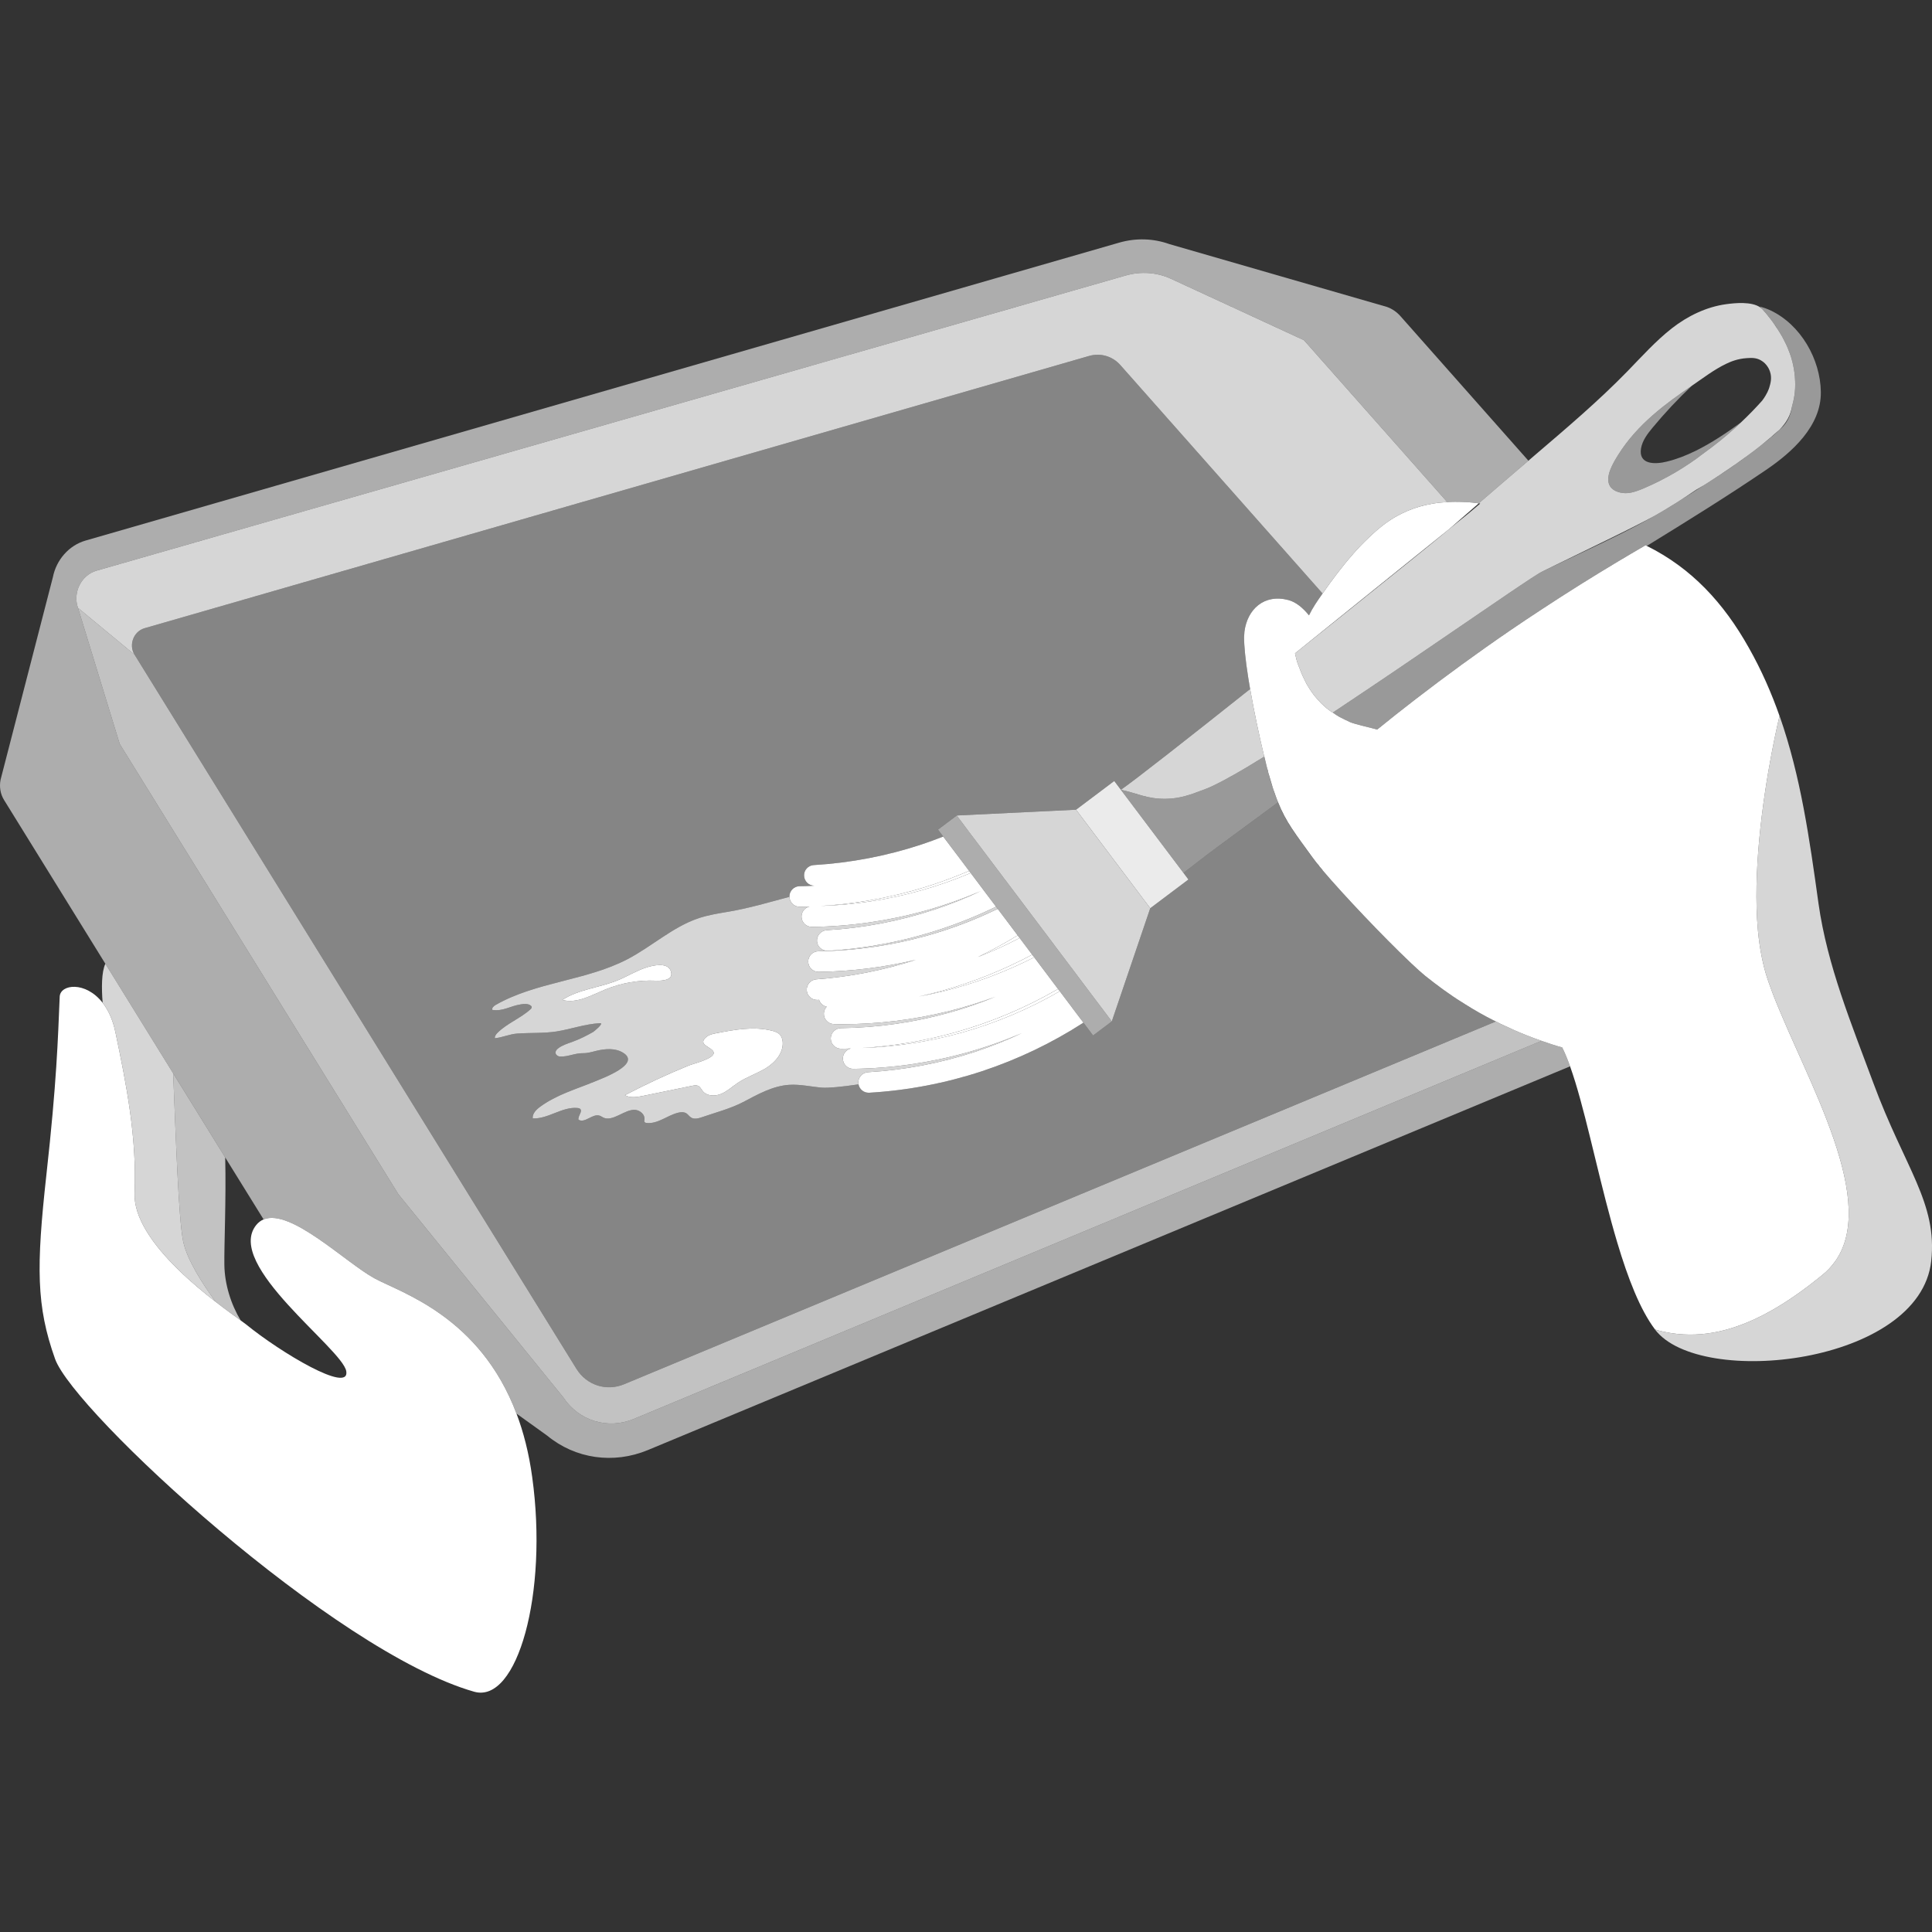 <svg viewBox="0 0 300 300" xmlns="http://www.w3.org/2000/svg"><rect x="0" y="0" width="300" height="300" fill="#333333" stroke="none"/><g fill="#fff"><path d="m 33.48 202.14 c -3.6 -2.79 -8.3 -6.87 -10.81 -11.1 -1.15 -1.93 -1.84 -3.89 -1.77 -5.76 .36 -8.66 -1.27 -16.87 -2.98 -25.01 -.41 -1.97 -1.13 -3.46 -1.98 -4.55 -.19 -2.31 -.18 -4.78 .42 -6.07 l 10.53 17.02 c .41 9.9 .83 22.6 1.55 26.08 .6 2.92 3.14 6.79 5.04 9.39 z" opacity=".8"/><path d="m 37.37 205.03 c -.87 -.63 -2.27 -1.63 -3.89 -2.89 -1.9 -2.6 -4.44 -6.47 -5.04 -9.39 -.72 -3.48 -1.14 -16.18 -1.55 -26.08 l 8.08 13.06 c .16 6.54 -.18 13.65 -.13 16.72 .05 2.95 1 6.04 2.53 8.58 z" opacity=".7"/><path d="m 232.28 158.61 l -135.36 56.33 c -2.76 1.15 -5.83 .16 -7.41 -2.39 l -68.62 -110.9 c -.94 -1.51 -.14 -3.62 1.56 -4.1 l 146.64 -42.27 c 1.79 -.52 3.65 .02 4.88 1.41 l 31.4 35.47 c -.03 .04 -.05 .08 -.08 .12 -.74 1.04 -1.48 2.13 -2.03 3.27 -.96 -1.19 -2.02 -2.05 -3.17 -2.37 -3.8 -1.02 -6.41 1.44 -6.85 4.89 -.03 .28 -.05 .56 -.06 .87 0 1.42 .23 3.64 .63 6.17 .01 .08 .03 .17 .04 .26 .09 .53 .18 1.07 .27 1.62 -9.43 7.5 -17.95 14.19 -20.07 15.65 l -1.03 -1.37 -5.93 4.46 -18.53 .9 -2.91 2.19 .81 1.08 c -1.12 .44 -2.26 .86 -3.4 1.24 -5.4 1.78 -11.02 2.85 -16.7 3.19 -.88 .05 -1.56 .81 -1.5 1.69 .05 .85 .75 1.51 1.59 1.51 -.17 .02 -.34 .03 -.51 .03 -.59 .03 -1.19 .04 -1.78 .05 -.88 .01 -1.59 .74 -1.58 1.62 v .03 c -3.19 .85 -6.38 1.8 -9.59 2.33 -1.51 .25 -3.03 .5 -4.48 .98 -4.05 1.35 -7.29 4.4 -11.07 6.37 -6.43 3.36 -14.2 3.51 -20.5 7.12 -.28 .17 -.61 .46 -.48 .76 1.66 .25 2.78 -.62 4.4 -.86 .53 -.08 1.12 -.14 1.54 .18 .07 .05 .14 .12 .16 .21 .03 .15 -.09 .29 -.21 .39 -1.54 1.4 -3.6 2.15 -5.07 3.61 -.25 .24 -.48 .54 -.44 .87 1.21 -.13 2.3 -.65 3.5 -.73 1.97 -.14 4.11 -.02 6.05 -.32 2.29 -.36 4.41 -1.16 6.78 -1.29 .69 -.03 -.96 1.31 -1.06 1.36 -1.03 .59 -2.09 1.12 -3.21 1.53 -.78 .28 -1.59 .52 -2.24 1.03 -.2 .16 -.39 .37 -.4 .63 -.01 .34 .35 .61 .69 .63 1.24 .06 2.35 -.55 3.58 -.52 .71 .01 1.4 -.2 2.08 -.37 1.38 -.33 2.92 -.45 4.13 .29 2.88 1.76 -3.15 3.96 -4.4 4.48 -2.88 1.19 -5.97 2.06 -8.51 3.95 -.59 .44 -1.19 1.05 -1.11 1.78 2.4 .1 4.56 -1.84 6.95 -1.62 .14 .01 .28 .03 .39 .12 .48 .38 -.36 1.11 -.23 1.7 1.01 .61 2.21 -1.03 3.31 -.62 .2 .07 .37 .21 .56 .3 1.49 .67 3.34 -1.34 4.93 -1.21 .76 .07 1.52 .71 1.44 1.46 -.02 .15 -.06 .31 .02 .43 .07 .11 .22 .14 .35 .15 1.7 .16 3.16 -1.16 4.82 -1.59 .44 -.11 .93 -.15 1.32 .09 .27 .18 .45 .48 .73 .65 .49 .31 1.12 .14 1.66 -.04 2.14 -.74 4.45 -1.33 6.44 -2.37 2.26 -1.18 4.57 -2.51 7.17 -2.67 1.69 -.1 3.37 .3 5.06 .44 .96 .07 3 -.11 5.67 -.51 .14 .75 .79 1.3 1.57 1.3 h .09 c 5.96 -.35 11.85 -1.48 17.51 -3.34 5.56 -1.84 10.85 -4.37 15.76 -7.54 l 1.49 1.99 2.91 -2.19 5.97 -17.57 5.93 -4.46 -.77 -1.03 c 1.37 -1.04 3.06 -2.39 5.31 -4.05 .4 -.29 4.08 -3.01 9.37 -6.9 .01 .02 .02 .04 .02 .06 .11 .25 .21 .5 .32 .74 .07 .16 .14 .31 .21 .46 v .01 c .08 .15 .15 .3 .22 .44 .07 .15 .14 .29 .22 .43 .07 .14 .15 .29 .23 .43 .05 .07 .09 .14 .13 .21 .11 .21 .24 .41 .36 .62 .07 .11 .14 .22 .21 .33 .12 .18 .24 .37 .36 .55 .1 .15 .2 .3 .3 .44 .06 .1 .13 .19 .19 .28 .47 .67 .98 1.38 1.57 2.18 .31 .43 .64 .88 1 1.38 .13 .18 .29 .38 .46 .6 .02 .03 .05 .07 .08 .11 .07 .09 .15 .19 .23 .29 l .03 .03 .03 .03 c .06 .08 .13 .16 .2 .25 .04 .04 .08 .09 .12 .14 .13 .17 .28 .35 .43 .53 3.28 3.87 9.52 10.43 13.5 14.2 .09 .09 .17 .17 .26 .25 .87 .83 1.63 1.5 2.2 1.97 .91 .71 1.79 1.41 2.7 2.06 .33 .23 .65 .46 .97 .68 .82 .59 1.68 1.14 2.54 1.67 1.42 .9 2.89 1.73 4.39 2.49 h .02 c .11 .06 .22 .11 .33 .16 z" opacity=".4"/><path d="m 243.8 165.58 l -143.21 59.59 c -5.33 2.21 -11.26 1.36 -15.63 -2.25 l -4.76 -3.42 c -5.71 -15.1 -17.9 -18.75 -22.05 -21 -4.47 -2.44 -13.02 -10.89 -17.22 -9.15 l -5.96 -9.62 -8.08 -13.06 -10.53 -17.02 -15.72 -25.41 c -.58 -.92 -.77 -2.06 -.55 -3.17 l 8.12 -31.44 c .54 -2.73 2.52 -4.95 5.07 -5.69 l 160.5 -46.26 c 2.6 -.75 5.32 -.67 7.82 .23 l 33.76 9.75 c .8 .28 1.51 .77 2.09 1.42 l 19.88 22.46 c -3.63 3.1 -6.04 5.18 -7.71 6.62 -1.4 -.2 -2.24 -.23 -3.68 -.24 -.4 0 -.81 .02 -1.22 .04 l -22.24 -25.13 -20.67 -9.55 c -2.18 -1 -4.65 -1.17 -7.01 -.5 l -159.8 45.83 c -2.37 .68 -3.73 3.39 -2.89 5.78 l 6.48 21.13 43.27 69.92 25.62 31.56 c 2.41 3.64 6.9 5.01 10.94 3.33 l 140.94 -58.71 c 1.06 .38 2.13 .73 3.22 1.03 .2 .4 .39 .82 .59 1.3 .21 .5 .42 1.05 .63 1.63 z" opacity=".6"/><path d="m 239.36 161.62 l -140.94 58.71 c -4.04 1.68 -8.53 .31 -10.94 -3.33 l -25.62 -31.56 -43.27 -69.92 -6.48 -21.13 8.78 7.26 68.62 110.9 c 1.58 2.55 4.65 3.54 7.41 2.39 l 135.36 -56.33 c .23 .12 .47 .24 .7 .36 .72 .34 1.43 .67 2.15 .99 .61 .27 1.25 .54 1.88 .79 .78 .31 1.56 .6 2.35 .87 z" opacity=".7"/><path d="m 158.33 145.65 c -2.11 1.11 -4.28 2.1 -6.49 2.96 2.11 -1.01 4.18 -2.14 6.18 -3.37 z"/><path d="m 150.14 163.44 c -5.74 1.6 -11.68 2.45 -17.64 2.53 h -.02 c -.88 0 -1.59 -.7 -1.6 -1.58 -.01 -.77 .52 -1.42 1.24 -1.58 -.5 .02 -1 .04 -1.5 .04 h -.02 c -.87 0 -1.59 -.7 -1.6 -1.58 s .7 -1.61 1.58 -1.62 c 5.69 -.07 11.35 -.88 16.83 -2.41 2.44 -.68 4.84 -1.51 7.18 -2.47 -2.41 .89 -4.87 1.65 -7.37 2.27 -5.39 1.32 -10.93 2 -16.48 2 -.41 0 -.83 -.01 -1.24 -.02 -.89 -.01 -1.59 -.74 -1.57 -1.62 0 -.42 .17 -.8 .44 -1.08 -.56 -.11 -1.01 -.53 -1.19 -1.07 -.06 0 -.13 .01 -.19 .02 h -.12 c -.83 0 -1.54 -.64 -1.6 -1.48 -.06 -.89 .6 -1.65 1.48 -1.72 5.26 -.38 10.45 -1.41 15.46 -3.03 -4.94 1.17 -10 1.8 -15.09 1.87 h -.02 c -.88 0 -1.59 -.7 -1.6 -1.58 -.02 -.88 .69 -1.61 1.58 -1.62 5.69 -.07 11.35 -.89 16.82 -2.41 3.8 -1.06 7.48 -2.46 11.02 -4.18 l -.25 -.33 c -2.79 1.36 -5.66 2.53 -8.61 3.5 -5.66 1.87 -11.55 3 -17.51 3.35 h -.09 c -.84 0 -1.55 -.65 -1.6 -1.5 -.05 -.89 .62 -1.64 1.5 -1.7 5.69 -.33 11.3 -1.41 16.7 -3.19 2.47 -.81 4.89 -1.78 7.24 -2.88 -2.79 1.19 -5.65 2.21 -8.57 3.03 -5.75 1.6 -11.68 2.45 -17.65 2.53 h -.02 c -.88 0 -1.59 -.71 -1.6 -1.58 -.01 -.77 .52 -1.42 1.24 -1.58 -.5 .01 -1 .03 -1.5 .04 h -.02 c -.86 0 -1.57 -.69 -1.6 -1.55 -3.19 .85 -6.38 1.8 -9.59 2.33 -1.51 .25 -3.03 .5 -4.48 .98 -4.05 1.35 -7.29 4.4 -11.07 6.37 -6.43 3.36 -14.2 3.51 -20.5 7.12 -.28 .17 -.61 .46 -.48 .76 1.66 .25 2.78 -.62 4.4 -.86 .53 -.08 1.12 -.14 1.54 .18 .07 .05 .14 .12 .16 .21 .03 .15 -.09 .29 -.21 .39 -1.54 1.4 -3.6 2.15 -5.07 3.61 -.25 .24 -.48 .54 -.44 .87 1.21 -.13 2.3 -.65 3.5 -.73 1.97 -.14 4.11 -.02 6.05 -.32 2.29 -.36 4.41 -1.16 6.78 -1.29 .69 -.03 -.96 1.31 -1.06 1.36 -1.03 .59 -2.09 1.12 -3.21 1.53 -.78 .28 -1.59 .52 -2.24 1.03 -.2 .16 -.39 .37 -.4 .63 -.01 .34 .35 .61 .69 .63 1.24 .06 2.35 -.55 3.58 -.52 .71 .01 1.4 -.2 2.08 -.37 1.38 -.33 2.92 -.45 4.13 .29 2.88 1.76 -3.15 3.96 -4.4 4.48 -2.88 1.19 -5.97 2.06 -8.51 3.95 -.59 .44 -1.19 1.05 -1.11 1.78 2.4 .1 4.56 -1.84 6.95 -1.62 .14 .01 .28 .03 .39 .12 .48 .38 -.36 1.11 -.23 1.7 1.01 .61 2.21 -1.03 3.31 -.62 .2 .07 .37 .21 .56 .3 1.49 .67 3.34 -1.34 4.93 -1.21 .76 .07 1.52 .71 1.44 1.46 -.02 .15 -.06 .31 .02 .43 .07 .11 .22 .14 .35 .15 1.7 .16 3.16 -1.16 4.82 -1.59 .44 -.11 .93 -.15 1.32 .09 .27 .18 .45 .48 .73 .65 .49 .31 1.12 .14 1.66 -.04 2.14 -.74 4.45 -1.33 6.44 -2.37 2.26 -1.18 4.57 -2.51 7.17 -2.67 1.69 -.1 3.37 .3 5.06 .44 .96 .07 3 -.11 5.67 -.51 -.01 -.07 -.03 -.13 -.03 -.2 -.05 -.88 .62 -1.64 1.5 -1.69 5.69 -.34 11.3 -1.41 16.7 -3.19 2.47 -.82 4.89 -1.79 7.24 -2.89 -2.79 1.19 -5.65 2.21 -8.58 3.03 z m -56.2 -9.77 c -2.14 .89 -4.39 2.21 -6.63 1.6 2.59 -1.69 5.86 -1.9 8.71 -3.09 1.46 -.6 2.81 -1.46 4.32 -1.94 1.01 -.33 3.28 -.87 3.8 .49 .59 1.51 -1.36 1.59 -2.32 1.55 -2.68 -.12 -5.39 .36 -7.88 1.39 z m 25.06 12.15 c -1.41 .88 -3.03 1.39 -4.41 2.31 -.87 .58 -1.64 1.32 -2.61 1.73 -.96 .4 -2.24 .36 -2.88 -.46 -.22 -.27 -.36 -.62 -.67 -.78 -.28 -.14 -.62 -.08 -.93 -.02 -2.55 .52 -5.1 1.04 -7.65 1.57 -.94 .19 -1.98 .37 -2.81 -.11 3.22 -1.68 6.51 -3.22 9.87 -4.59 .79 -.33 4.06 -1.08 3.91 -2.03 -.13 -.88 -2.74 -1.16 -1.06 -2.48 .4 -.31 .91 -.41 1.4 -.51 2.88 -.56 5.87 -1.12 8.71 -.4 .46 .11 .94 .28 1.26 .64 .26 .3 .38 .72 .41 1.13 .11 1.65 -1.13 3.12 -2.54 4 z" opacity=".8"/><path d="m 150.73 135.56 c -2.56 1.08 -5.18 2 -7.87 2.75 -5.02 1.41 -10.2 2.2 -15.42 2.37 4.87 -.29 9.71 -1.09 14.41 -2.4 2.95 -.82 5.83 -1.85 8.63 -3.05 z"/><path d="m 160.59 148.65 c -4.5 2.29 -9.24 4.07 -14.14 5.28 -1.25 .31 -2.51 .57 -3.77 .81 1.24 -.28 2.47 -.57 3.68 -.91 4.84 -1.35 9.5 -3.23 13.92 -5.59 z"/><path d="m 164.56 153.92 c -4.81 2.78 -9.93 4.94 -15.28 6.44 -5.02 1.4 -10.21 2.19 -15.42 2.37 4.87 -.29 9.71 -1.09 14.41 -2.41 5.61 -1.56 10.99 -3.83 16.02 -6.75 z"/><path d="m 224.72 77.96 c -.39 .02 -.78 .06 -1.16 .09 -.8 .09 -1.58 .23 -2.36 .41 -1.16 .28 -2.32 .69 -3.45 1.24 -.23 .11 -.47 .23 -.69 .35 -.77 .42 -1.52 .91 -2.27 1.48 -.1 .07 -.2 .15 -.29 .23 -.48 .38 -.95 .79 -1.39 1.19 -.03 .04 -.07 .07 -.11 .1 -.8 .74 -1.57 1.51 -2.31 2.32 -.2 .21 -.39 .43 -.59 .66 v .01 c -1.7 1.92 -3.25 4.01 -4.73 6.12 l -31.4 -35.47 c -1.23 -1.39 -3.09 -1.93 -4.88 -1.41 l -146.64 42.27 c -1.7 .48 -2.5 2.59 -1.56 4.1 l -8.78 -7.26 c -.84 -2.39 .52 -5.1 2.89 -5.78 l 159.8 -45.83 c 2.36 -.67 4.83 -.5 7.01 .5 l 20.67 9.55 z" opacity=".8"/><path d="m 299.88 195.8 c -1.75 16.07 -35.93 19.81 -42.88 10.66 .23 .07 .46 .13 .69 .18 s .46 .11 .69 .16 c .68 .14 1.37 .26 2.05 .33 2.49 .26 4.98 .05 7.51 -.63 4.77 -1.27 9.71 -4.16 15.08 -8.56 .37 -.3 .7 -.61 1.01 -.94 s .6 -.67 .85 -1.03 c 1.66 -2.26 2.27 -5.06 2.18 -8.18 -.19 -6.68 -3.62 -14.84 -7.04 -22.5 -.54 -1.22 -1.08 -2.42 -1.61 -3.6 -.49 -1.11 -.98 -2.2 -1.43 -3.27 -.15 -.35 -.3 -.7 -.45 -1.05 -.36 -.83 -.69 -1.65 -1.01 -2.45 -.21 -.54 -.41 -1.06 -.59 -1.58 -.19 -.51 -.37 -1.01 -.53 -1.51 -.32 -.96 -.58 -1.99 -.8 -3.06 -.28 -1.34 -.48 -2.75 -.62 -4.21 v -.07 c -.01 -.02 -.01 -.03 -.01 -.05 -.41 -4.47 -.23 -9.38 .2 -14.03 v -.01 c .95 -10.26 3.15 -19.22 3.15 -19.22 l .02 .03 .01 .01 c 3.27 9.33 4.63 19.04 6.03 29.1 1.36 9.62 5.13 18.71 8.48 27.76 4.93 13.35 10 18.67 9.02 27.72 z" opacity=".8"/><path d="m 73.63 262.69 c -21.79 -6.2 -62.16 -43.48 -65.08 -51.68 s -2.93 -14.25 -1.34 -28.64 c 1.6 -14.4 1.78 -20.96 2.06 -27.6 .08 -1.95 4.02 -2.46 6.67 .95 .85 1.09 1.57 2.58 1.98 4.55 1.71 8.14 3.34 16.35 2.98 25.01 -.07 1.87 .62 3.83 1.77 5.76 2.51 4.23 7.21 8.31 10.81 11.1 1.62 1.26 3.02 2.26 3.89 2.89 .37 .27 .65 .48 .81 .6 5.42 4.42 16.16 10.81 15.59 7.3 -.57 -3.5 -18.94 -16.52 -13.99 -22.7 .33 -.41 .72 -.7 1.15 -.88 4.2 -1.74 12.75 6.71 17.22 9.15 4.15 2.25 16.34 5.9 22.05 21 1.08 2.85 1.93 6.12 2.44 9.86 2.5 18.06 -2.31 35.23 -9.01 33.33 z"/><path d="m 196.31 117.49 c -1 .61 -1.95 1.2 -2.84 1.73 -2.66 1.57 -4.8 2.72 -6.16 3.25 -2.51 .96 -4.07 1.54 -6.3 1.57 -2.96 .04 -4.54 -.92 -6.96 -1.4 2.12 -1.46 10.64 -8.15 20.07 -15.65 .61 3.47 1.41 7.25 2.13 10.24 .02 .09 .04 .17 .06 .26 z" opacity=".8"/><path d="m 278.75 59.22 c -.03 -1.08 -.19 -1.93 -.3 -2.46 -.05 -.28 -.14 -.65 -.27 -1.09 l -.06 -.21 c -.07 -.21 -.14 -.43 -.23 -.67 -.08 -.21 -.16 -.43 -.26 -.66 -.1 -.25 -.2 -.49 -.32 -.73 -.02 -.03 -.03 -.06 -.05 -.1 -.07 -.13 -.14 -.27 -.21 -.42 -.09 -.19 -.19 -.37 -.29 -.56 -.11 -.19 -.22 -.37 -.33 -.56 -.12 -.19 -.24 -.39 -.37 -.6 -.14 -.2 -.27 -.41 -.42 -.62 -.01 -.01 -.02 -.03 -.02 -.04 -.21 -.31 -.42 -.61 -.65 -.9 -.03 -.03 -.05 -.06 -.07 -.09 -.04 -.06 -.08 -.12 -.13 -.17 -.05 -.06 -.09 -.11 -.13 -.16 l -.01 -.01 c -.01 -.02 -.02 -.04 -.04 -.06 -.11 -.15 -.23 -.29 -.35 -.43 -.04 -.04 -.08 -.08 -.11 -.13 -.17 -.19 -.33 -.38 -.5 -.57 -.11 -.09 -.21 -.19 -.33 -.27 -1.32 -.9 -3.82 -.68 -5.31 -.47 -3.04 .42 -5.95 1.84 -8.37 3.73 -2.53 1.98 -4.68 4.39 -6.92 6.69 -4.49 4.61 -9.41 8.78 -14.3 12.96 -.37 .32 -.72 .62 -1.07 .92 -3.63 3.1 -6.04 5.18 -7.71 6.62 .08 .01 .15 .02 .23 .03 l -1.9 1.6 -.94 .76 -1.89 1.52 -.24 .2 c -.27 .22 -.59 .5 -1.05 .87 -1.67 1.4 -7.9 6.42 -15.42 12.45 -2.35 1.88 -4.81 3.85 -7.31 5.85 l -.01 .01 c .34 1.6 .45 1.63 .78 2.52 .26 .7 .56 1.35 .87 1.95 .11 .25 .25 .47 .41 .71 0 .01 0 .02 .01 .03 .16 .26 .31 .5 .49 .75 .26 .39 .55 .76 .86 1.1 l .27 .3 c .37 .42 .77 .78 1.18 1.13 .19 .15 .39 .3 .59 .45 .13 .09 .27 .17 .4 .26 .34 -.23 .69 -.46 1.04 -.69 2.72 -1.81 5.5 -3.68 8.24 -5.53 .23 -.16 .46 -.31 .69 -.47 .95 -.64 1.9 -1.29 2.84 -1.93 2.19 -1.49 4.31 -2.94 6.3 -4.3 1.22 -.83 2.38 -1.63 3.49 -2.38 .06 -.04 .11 -.08 .17 -.12 1.1 -.75 2.14 -1.46 3.1 -2.11 .54 -.37 1.06 -.73 1.55 -1.06 .65 -.44 1.23 -.83 1.77 -1.19 1.28 -.86 2.25 -1.5 2.82 -1.84 .06 -.04 .11 -.07 .17 -.1 .11 -.06 .22 -.13 .29 -.16 3.81 -1.85 6.79 -3.3 9.2 -4.48 .79 -.39 1.52 -.74 2.19 -1.07 .35 -.18 .69 -.34 1.01 -.5 l .86 -.43 .82 -.41 c .62 -.31 1.17 -.6 1.68 -.86 .29 -.16 .57 -.3 .84 -.44 .26 -.14 .52 -.28 .76 -.41 .12 -.06 .24 -.13 .36 -.2 .27 -.16 .53 -.3 .78 -.45 .71 -.42 1.42 -.85 2.12 -1.29 h .01 c .25 -.16 .5 -.32 .75 -.48 .13 -.08 .26 -.16 .39 -.25 s .27 -.18 .41 -.27 c .55 -.36 1.15 -.76 1.83 -1.21 0 0 .03 -.02 .1 -.06 .1 -.05 .27 -.15 .5 -.29 .07 -.04 .16 -.09 .25 -.15 .05 -.03 .09 -.06 .14 -.08 s .1 -.06 .15 -.09 c .1 -.06 .21 -.13 .32 -.2 .14 -.08 .27 -.17 .41 -.26 .19 -.13 .41 -.27 .63 -.41 .12 -.08 .25 -.16 .37 -.24 .23 -.15 .48 -.31 .73 -.48 .92 -.61 1.83 -1.23 2.73 -1.86 .54 -.39 1.09 -.78 1.63 -1.17 .08 -.05 .16 -.11 .24 -.18 .61 -.44 1.22 -.91 1.83 -1.4 .97 -.78 1.93 -1.59 2.85 -2.42 1.03 -1.04 1.74 -2.18 1.98 -3.75 .2 -.7 .33 -1.37 .4 -2 .05 -.45 .07 -.88 .07 -1.28 0 -.17 0 -.33 -.01 -.48 z m -4.02 .97 c -.07 .21 -.31 .97 -1.1 2.02 -.96 1.08 -2.06 2.22 -3.29 3.38 -.24 .23 -.48 .46 -.74 .7 -1.72 1.57 -3.39 2.89 -4.95 4.01 -2.89 2.24 -6.07 4.11 -9.44 5.54 -.81 .34 -1.65 .67 -2.53 .73 -.93 .06 -2.16 -.23 -2.68 -1.08 -.88 -1.42 .57 -3.74 1.3 -4.9 1.44 -2.31 3.3 -4.33 5.34 -6.12 1.91 -1.67 3.97 -3.14 6.06 -4.56 q 0 -.01 .01 -.01 c 1.75 -1.19 3.44 -2.51 5.35 -3.42 .59 -.28 1.7 -.78 3.18 -.87 .74 -.05 1.43 -.08 2.17 .33 1 .55 1.36 1.53 1.43 1.75 .34 1 .08 1.86 -.11 2.5 z" opacity=".8"/><path d="m 270.34 65.59 c -.24 .23 -.48 .46 -.74 .7 -1.72 1.57 -3.39 2.89 -4.95 4.01 -2.89 2.24 -6.07 4.11 -9.44 5.54 -.81 .34 -1.65 .67 -2.53 .73 -.93 .06 -2.16 -.23 -2.68 -1.08 -.88 -1.42 .57 -3.74 1.3 -4.9 1.44 -2.31 3.3 -4.33 5.34 -6.12 1.91 -1.67 3.97 -3.14 6.06 -4.56 -2.16 2.04 -4.18 4.2 -6.08 6.49 -.79 .95 -1.58 1.98 -1.8 3.21 -.44 2.59 2.23 2.51 3.99 2.07 1.53 -.37 3.03 -.96 4.48 -1.67 2.48 -1.22 4.84 -2.81 7.05 -4.42 z" opacity=".5"/><path d="m 282.74 60.87 c .07 5.29 -4.48 9.36 -8.51 12.1 -6.05 4.11 -12.27 7.96 -18.51 11.8 -.06 -.04 -.12 -.08 -.19 -.11 -1.42 .82 -2.87 1.68 -4.33 2.55 -3.83 2.29 -7.75 4.74 -11.76 7.38 -1.61 1.05 -3.22 2.12 -4.84 3.23 -5.25 3.59 -10.15 7.18 -14.74 10.71 -2.07 1.6 -4.08 3.18 -6.01 4.75 -.76 -.22 -3.45 -.83 -4.14 -1.12 -.28 -.13 -.56 -.26 -.83 -.39 -.3 -.14 -.57 -.29 -.86 -.43 -.37 -.21 -.72 -.45 -1.07 -.69 .34 -.23 .69 -.46 1.04 -.69 2.72 -1.81 5.5 -3.68 8.24 -5.53 .23 -.16 .46 -.31 .69 -.47 .95 -.64 1.9 -1.29 2.84 -1.93 2.19 -1.49 4.31 -2.94 6.3 -4.3 1.22 -.83 2.38 -1.63 3.49 -2.38 .06 -.04 .11 -.08 .17 -.12 1.1 -.75 2.14 -1.46 3.1 -2.11 .54 -.37 1.06 -.73 1.55 -1.06 .65 -.44 1.23 -.83 1.77 -1.19 1.28 -.86 2.25 -1.5 2.82 -1.84 .06 -.04 .11 -.07 .17 -.1 .11 -.06 .22 -.13 .29 -.16 3.06 -1.48 6.17 -2.92 9.26 -4.41 .8 -.38 1.6 -.77 2.39 -1.17 .68 -.33 1.35 -.67 2.03 -1.03 .68 -.34 1.35 -.7 2.02 -1.07 .28 -.15 .56 -.3 .83 -.45 .28 -.15 .56 -.31 .83 -.47 .12 -.06 .24 -.13 .36 -.2 .27 -.16 .53 -.3 .78 -.45 .74 -.43 1.42 -.84 2.12 -1.29 h .01 l .75 -.48 c .13 -.08 .26 -.16 .39 -.25 1.08 -.67 2.16 -1.35 3.23 -2.06 .05 -.02 .1 -.06 .15 -.09 .1 -.06 .21 -.13 .32 -.2 .14 -.08 .27 -.17 .41 -.26 .19 -.13 .41 -.27 .63 -.41 .12 -.08 .25 -.16 .37 -.24 .23 -.15 .48 -.31 .73 -.48 .59 -.38 1.22 -.8 1.88 -1.26 .28 -.19 .56 -.39 .85 -.6 .53 -.36 1.08 -.76 1.63 -1.17 .08 -.05 .16 -.11 .24 -.18 .61 -.44 1.22 -.91 1.83 -1.4 .69 -.54 1.37 -1.1 2.04 -1.67 .29 -.24 .56 -.49 .81 -.75 .13 -.12 .26 -.23 .39 -.35 1.42 -1.32 1.59 -3.4 1.59 -3.4 .2 -.7 .33 -1.37 .4 -2 .05 -.45 .07 -.88 .07 -1.28 0 -.17 0 -.33 -.01 -.48 -.03 -1.08 -.19 -1.93 -.3 -2.46 -.05 -.28 -.14 -.65 -.27 -1.09 l -.06 -.21 c -.07 -.21 -.14 -.43 -.23 -.67 -.08 -.21 -.16 -.43 -.26 -.66 -.1 -.25 -.2 -.49 -.32 -.73 -.02 -.03 -.03 -.06 -.05 -.1 -.07 -.13 -.14 -.27 -.21 -.42 -.09 -.19 -.19 -.37 -.29 -.56 -.11 -.19 -.22 -.37 -.33 -.56 -.12 -.19 -.24 -.39 -.37 -.6 -.14 -.23 -.28 -.45 -.44 -.66 -.21 -.31 -.42 -.61 -.65 -.9 -.03 -.03 -.05 -.06 -.07 -.09 -.04 -.06 -.08 -.12 -.13 -.17 -.03 -.05 -.07 -.1 -.11 -.15 -.03 -.03 -.05 -.06 -.07 -.08 -.11 -.15 -.23 -.29 -.35 -.43 -.04 -.04 -.08 -.08 -.11 -.13 -.04 -.06 -.09 -.11 -.13 -.16 -.12 -.14 -.24 -.28 -.37 -.41 s -.25 -.27 -.37 -.39 c .54 .15 1.1 .35 1.67 .61 4.69 2.22 7.74 7.58 7.81 12.67 z" opacity=".5"/><path d="m 198.45 124.59 c -5.29 3.89 -8.97 6.61 -9.37 6.9 -2.25 1.66 -3.94 3.01 -5.31 4.05 l -9.72 -12.9 c 2.42 .48 4 1.44 6.96 1.4 2.23 -.03 3.79 -.61 6.3 -1.57 1.36 -.53 3.5 -1.68 6.16 -3.25 .89 -.53 1.84 -1.12 2.84 -1.73 .18 .76 .36 1.47 .53 2.1 .03 .15 .07 .28 .11 .42 .05 .19 .1 .38 .15 .55 .08 .29 .15 .55 .22 .78 .05 .16 .1 .32 .15 .47 .05 .14 .09 .28 .14 .41 .05 .14 .1 .29 .14 .43 0 .02 0 .03 .01 .05 .04 .14 .09 .28 .14 .42 l .06 .18 c .04 .12 .09 .24 .14 .36 .02 .08 .05 .16 .08 .23 l .15 .39 c .04 .1 .08 .21 .12 .31 z" opacity=".5"/><path d="m 184.54 136.57 l -5.93 4.46 -11.52 -15.3 5.93 -4.46 1.03 1.37 9.72 12.9 z" opacity=".9"/><path d="m 284.88 195.97 c -.26 .36 -.54 .7 -.85 1.03 s -.64 .64 -1.01 .94 c -5.37 4.4 -10.31 7.29 -15.08 8.56 -2.53 .68 -5.02 .89 -7.51 .63 -.68 -.07 -1.37 -.19 -2.05 -.33 -.23 -.05 -.46 -.11 -.69 -.16 -.23 -.06 -.46 -.12 -.69 -.19 -2.32 -3.06 -4.22 -7.97 -5.86 -13.47 -2.52 -8.41 -4.46 -18.21 -6.53 -24.95 -.27 -.87 -.54 -1.69 -.81 -2.45 -.21 -.58 -.42 -1.13 -.63 -1.63 -.2 -.48 -.39 -.9 -.59 -1.3 -1.09 -.3 -2.16 -.65 -3.22 -1.03 -.79 -.27 -1.57 -.56 -2.35 -.87 -.63 -.25 -1.27 -.52 -1.88 -.79 -.72 -.32 -1.43 -.65 -2.15 -.99 -.23 -.12 -.47 -.24 -.7 -.36 -.11 -.05 -.22 -.1 -.33 -.16 h -.02 c -1.5 -.76 -2.97 -1.59 -4.39 -2.49 -.86 -.53 -1.72 -1.08 -2.54 -1.67 -.32 -.22 -.64 -.45 -.97 -.68 -.91 -.65 -1.79 -1.35 -2.7 -2.06 -.57 -.47 -1.33 -1.14 -2.2 -1.97 -.09 -.08 -.17 -.16 -.26 -.25 -3.98 -3.77 -10.22 -10.33 -13.5 -14.2 l .01 -.01 c -.07 -.09 -.15 -.18 -.22 -.27 -.08 -.08 -.15 -.17 -.22 -.25 -.06 -.09 -.12 -.17 -.17 -.24 -.16 -.16 -.27 -.32 -.39 -.46 -.23 -.29 -.43 -.55 -.59 -.78 -2.64 -3.66 -4.06 -5.39 -5.33 -8.54 -.06 -.15 -.12 -.3 -.18 -.45 -.08 -.21 -.16 -.43 -.24 -.66 -.1 -.27 -.19 -.54 -.29 -.82 -.04 -.14 -.09 -.29 -.14 -.43 -.09 -.3 -.19 -.61 -.28 -.93 -.09 -.31 -.19 -.65 -.3 -1.03 -.02 -.08 -.04 -.15 -.08 -.25 -.04 -.14 -.08 -.27 -.11 -.42 .03 .12 .06 .24 .1 .35 -.03 -.12 -.06 -.24 -.08 -.35 -.02 -.06 -.04 -.12 -.06 -.19 .01 .06 .03 .13 .04 .19 -.17 -.63 -.35 -1.34 -.53 -2.1 .11 .45 .22 .88 .33 1.28 -.05 -.24 -.11 -.46 -.17 -.7 -.05 -.18 -.1 -.39 -.15 -.59 0 -.02 -.01 -.05 -.02 -.07 v -.01 c -.01 -.05 -.03 -.1 -.05 -.17 -.72 -2.99 -1.52 -6.77 -2.13 -10.24 -.09 -.55 -.18 -1.09 -.27 -1.62 -.01 -.09 -.03 -.18 -.04 -.26 -.4 -2.53 -.63 -4.75 -.63 -6.17 .01 -.31 .03 -.59 .06 -.87 .44 -3.45 3.05 -5.91 6.85 -4.89 1.15 .32 2.21 1.18 3.17 2.37 .55 -1.14 1.29 -2.23 2.03 -3.27 .03 -.04 .05 -.08 .08 -.12 1.48 -2.11 3.03 -4.2 4.73 -6.12 v -.01 c .2 -.23 .39 -.45 .59 -.66 .74 -.81 1.51 -1.58 2.31 -2.32 .04 -.03 .08 -.06 .11 -.1 .44 -.4 .91 -.81 1.39 -1.19 .09 -.08 .19 -.16 .29 -.23 .75 -.57 1.5 -1.06 2.27 -1.48 .22 -.12 .46 -.24 .69 -.35 1.13 -.55 2.29 -.96 3.45 -1.24 .78 -.18 1.56 -.32 2.36 -.41 .38 -.03 .77 -.07 1.16 -.09 .41 -.02 .82 -.04 1.22 -.04 1.44 .01 2.28 .04 3.68 .24 -1.25 1.08 -2.08 1.8 -2.67 2.32 -.27 .23 -.49 .43 -.68 .59 -.1 .09 -.19 .16 -.27 .24 -.33 .28 -.58 .5 -.88 .76 l -.24 .2 -16.5 13.3 -7.28 5.87 -.01 .01 c .34 1.6 .45 1.63 .78 2.52 .26 .7 .56 1.35 .87 1.95 .11 .25 .25 .47 .41 .71 0 .01 0 .02 .01 .03 .16 .26 .31 .5 .49 .75 .26 .39 .55 .76 .86 1.1 l .27 .3 c .37 .42 .77 .78 1.18 1.13 .19 .15 .39 .3 .59 .45 .13 .09 .27 .17 .4 .26 .35 .24 .7 .48 1.07 .69 .29 .14 .56 .29 .86 .43 .27 .13 .55 .26 .83 .39 .69 .29 3.38 .9 4.14 1.12 1.93 -1.57 3.94 -3.15 6.01 -4.75 4.59 -3.53 9.49 -7.12 14.74 -10.71 1.62 -1.11 3.23 -2.18 4.84 -3.23 4.01 -2.64 7.93 -5.09 11.76 -7.38 1.46 -.87 2.91 -1.73 4.33 -2.55 .07 .03 .13 .07 .19 .11 6.94 3.45 11.92 8.83 15.83 15.8 1.97 3.48 3.52 7.03 4.79 10.64 l -.02 -.03 s -2.2 8.96 -3.15 19.22 v .01 c -.43 4.65 -.61 9.56 -.2 14.03 0 .02 0 .03 .01 .05 v .07 c .14 1.46 .34 2.87 .62 4.21 .22 1.07 .48 2.1 .8 3.06 .16 .5 .34 1 .53 1.51 .18 .52 .38 1.04 .59 1.58 .32 .8 .65 1.62 1.01 2.45 .15 .35 .3 .7 .45 1.05 .45 1.07 .94 2.16 1.43 3.27 .53 1.18 1.07 2.38 1.61 3.6 3.42 7.66 6.85 15.82 7.04 22.5 .09 3.12 -.52 5.92 -2.18 8.18 z"/><path d="m 154.67 140.79 c -2.79 1.36 -5.66 2.53 -8.61 3.5 -5.66 1.87 -11.55 3 -17.51 3.35 h -.09 c -.84 0 -1.55 -.65 -1.6 -1.5 -.05 -.89 .62 -1.64 1.5 -1.7 5.69 -.33 11.3 -1.41 16.7 -3.19 2.47 -.81 4.89 -1.78 7.24 -2.88 -2.79 1.19 -5.65 2.21 -8.57 3.03 -5.75 1.6 -11.68 2.45 -17.65 2.53 h -.02 c -.88 0 -1.59 -.71 -1.6 -1.58 -.01 -.77 .52 -1.42 1.24 -1.58 -.5 .01 -1 .03 -1.5 .04 h -.02 c -.86 0 -1.57 -.69 -1.6 -1.55 v -.03 c -.01 -.88 .7 -1.61 1.58 -1.62 .59 -.01 1.19 -.02 1.78 -.05 .17 0 .34 -.01 .51 -.03 -.84 0 -1.54 -.66 -1.59 -1.51 -.06 -.88 .62 -1.64 1.5 -1.69 5.68 -.34 11.3 -1.41 16.7 -3.19 1.14 -.38 2.28 -.8 3.4 -1.24 l 2 2.65 .03 .04 .85 1.12 1.14 1.52 c -2.8 1.2 -5.68 2.23 -8.63 3.05 -4.7 1.31 -9.54 2.11 -14.41 2.4 5.22 -.17 10.4 -.96 15.42 -2.37 2.69 -.75 5.31 -1.67 7.87 -2.75 l 1.97 2.62 .01 .02 z"/><path d="m 168.24 158.8 c -4.91 3.17 -10.2 5.7 -15.76 7.54 -5.66 1.86 -11.55 2.99 -17.51 3.34 h -.09 c -.78 0 -1.43 -.55 -1.57 -1.3 -.01 -.07 -.03 -.13 -.03 -.2 -.05 -.88 .62 -1.64 1.5 -1.69 5.69 -.34 11.3 -1.41 16.7 -3.19 2.47 -.82 4.89 -1.79 7.24 -2.89 -2.79 1.19 -5.65 2.21 -8.58 3.03 -5.74 1.6 -11.68 2.45 -17.64 2.53 h -.02 c -.88 0 -1.59 -.7 -1.6 -1.58 -.01 -.77 .52 -1.42 1.24 -1.58 -.5 .02 -1 .04 -1.5 .04 h -.02 c -.87 0 -1.59 -.7 -1.6 -1.58 s .7 -1.61 1.58 -1.62 c 5.69 -.07 11.35 -.88 16.83 -2.41 2.44 -.68 4.84 -1.51 7.18 -2.47 -2.41 .89 -4.87 1.65 -7.37 2.27 -5.39 1.32 -10.93 2 -16.48 2 -.41 0 -.83 -.01 -1.24 -.02 -.89 -.01 -1.59 -.74 -1.57 -1.62 0 -.42 .17 -.8 .44 -1.08 -.56 -.11 -1.01 -.53 -1.19 -1.07 -.06 0 -.13 .01 -.19 .02 h -.12 c -.83 0 -1.54 -.64 -1.6 -1.48 -.06 -.89 .6 -1.65 1.48 -1.72 5.26 -.38 10.45 -1.41 15.46 -3.03 -4.94 1.17 -10 1.8 -15.09 1.87 h -.02 c -.88 0 -1.59 -.7 -1.6 -1.58 -.02 -.88 .69 -1.61 1.58 -1.62 5.69 -.07 11.35 -.89 16.82 -2.41 3.8 -1.06 7.48 -2.46 11.02 -4.18 l 1.17 1.55 .79 1.05 1.14 1.52 c -2 1.23 -4.07 2.36 -6.18 3.37 2.21 -.86 4.38 -1.85 6.49 -2.96 l 1.95 2.59 c -4.42 2.36 -9.08 4.24 -13.92 5.59 -1.21 .34 -2.44 .63 -3.68 .91 1.26 -.24 2.52 -.5 3.77 -.81 4.9 -1.21 9.64 -2.99 14.14 -5.28 l 1.76 2.34 .19 .25 1.75 2.33 c -5.03 2.92 -10.41 5.19 -16.02 6.75 -4.7 1.32 -9.54 2.12 -14.41 2.41 5.21 -.18 10.4 -.97 15.42 -2.37 5.35 -1.5 10.47 -3.66 15.28 -6.44 l 1.75 2.32 .18 .25 .99 1.31 z"/><path d="m 178.61 141.03 l -5.97 17.57 -1.9 -2.52 -.97 -1.28 -2.78 -3.7 -1.21 -1.61 -.05 -.06 -1.91 -2.53 -.35 -.48 -1.94 -2.57 -.46 -.61 -.94 -1.24 -.99 -1.32 -.95 -1.27 -.25 -.33 -1.86 -2.46 -.09 -.11 -.12 -.15 c -.04 -.06 -.07 -.11 -.11 -.16 v -.01 l -.2 -.26 -1.44 -1.91 -.26 -.35 -1.96 -2.6 -.02 -.03 -1.11 -1.46 -.86 -1.15 -1.35 -1.8 18.53 -.9 z" opacity=".8"/><path d="m 172.64 158.6 l -2.91 2.19 -1.49 -1.99 -.76 -1 -.99 -1.31 -.18 -.25 -1.75 -2.32 -.27 -.35 -1.75 -2.33 -.19 -.25 -1.76 -2.34 -.31 -.41 -1.95 -2.59 -.31 -.41 -1.14 -1.52 -.79 -1.05 -1.17 -1.55 -.25 -.33 -1.96 -2.59 -.01 -.02 -1.97 -2.62 -.25 -.33 -1.14 -1.52 -.85 -1.12 -.03 -.04 -2 -2.65 -.81 -1.08 2.91 -2.19 1.35 1.8 .86 1.15 1.11 1.46 .02 .03 1.96 2.6 .26 .35 1.44 1.91 .2 .26 v .01 c .04 .05 .07 .1 .11 .16 l .12 .15 .09 .11 1.86 2.46 .25 .33 .95 1.27 .99 1.32 .94 1.24 .46 .61 1.94 2.57 .35 .48 1.91 2.53 .05 .06 1.21 1.61 2.78 3.7 .97 1.28 z" opacity=".6"/><path d="m 101.82 152.28 c -2.68 -.12 -5.39 .36 -7.88 1.39 -2.14 .89 -4.39 2.21 -6.63 1.6 2.59 -1.69 5.86 -1.9 8.71 -3.09 1.46 -.6 2.81 -1.46 4.32 -1.94 1.01 -.33 3.28 -.87 3.8 .49 .59 1.51 -1.36 1.59 -2.32 1.55 z"/><path d="m 121.54 161.82 c .11 1.65 -1.13 3.12 -2.54 4 s -3.03 1.39 -4.41 2.31 c -.87 .58 -1.64 1.32 -2.61 1.73 -.96 .4 -2.24 .36 -2.88 -.46 -.22 -.27 -.36 -.62 -.67 -.78 -.28 -.14 -.62 -.08 -.93 -.02 -2.55 .52 -5.1 1.04 -7.65 1.57 -.94 .19 -1.98 .37 -2.81 -.11 3.22 -1.68 6.51 -3.22 9.87 -4.59 .79 -.33 4.06 -1.08 3.91 -2.03 -.13 -.88 -2.74 -1.16 -1.06 -2.48 .4 -.31 .91 -.41 1.4 -.51 2.88 -.56 5.87 -1.12 8.71 -.4 .46 .11 .94 .28 1.26 .64 .26 .3 .38 .72 .41 1.13 z"/></g></svg>
